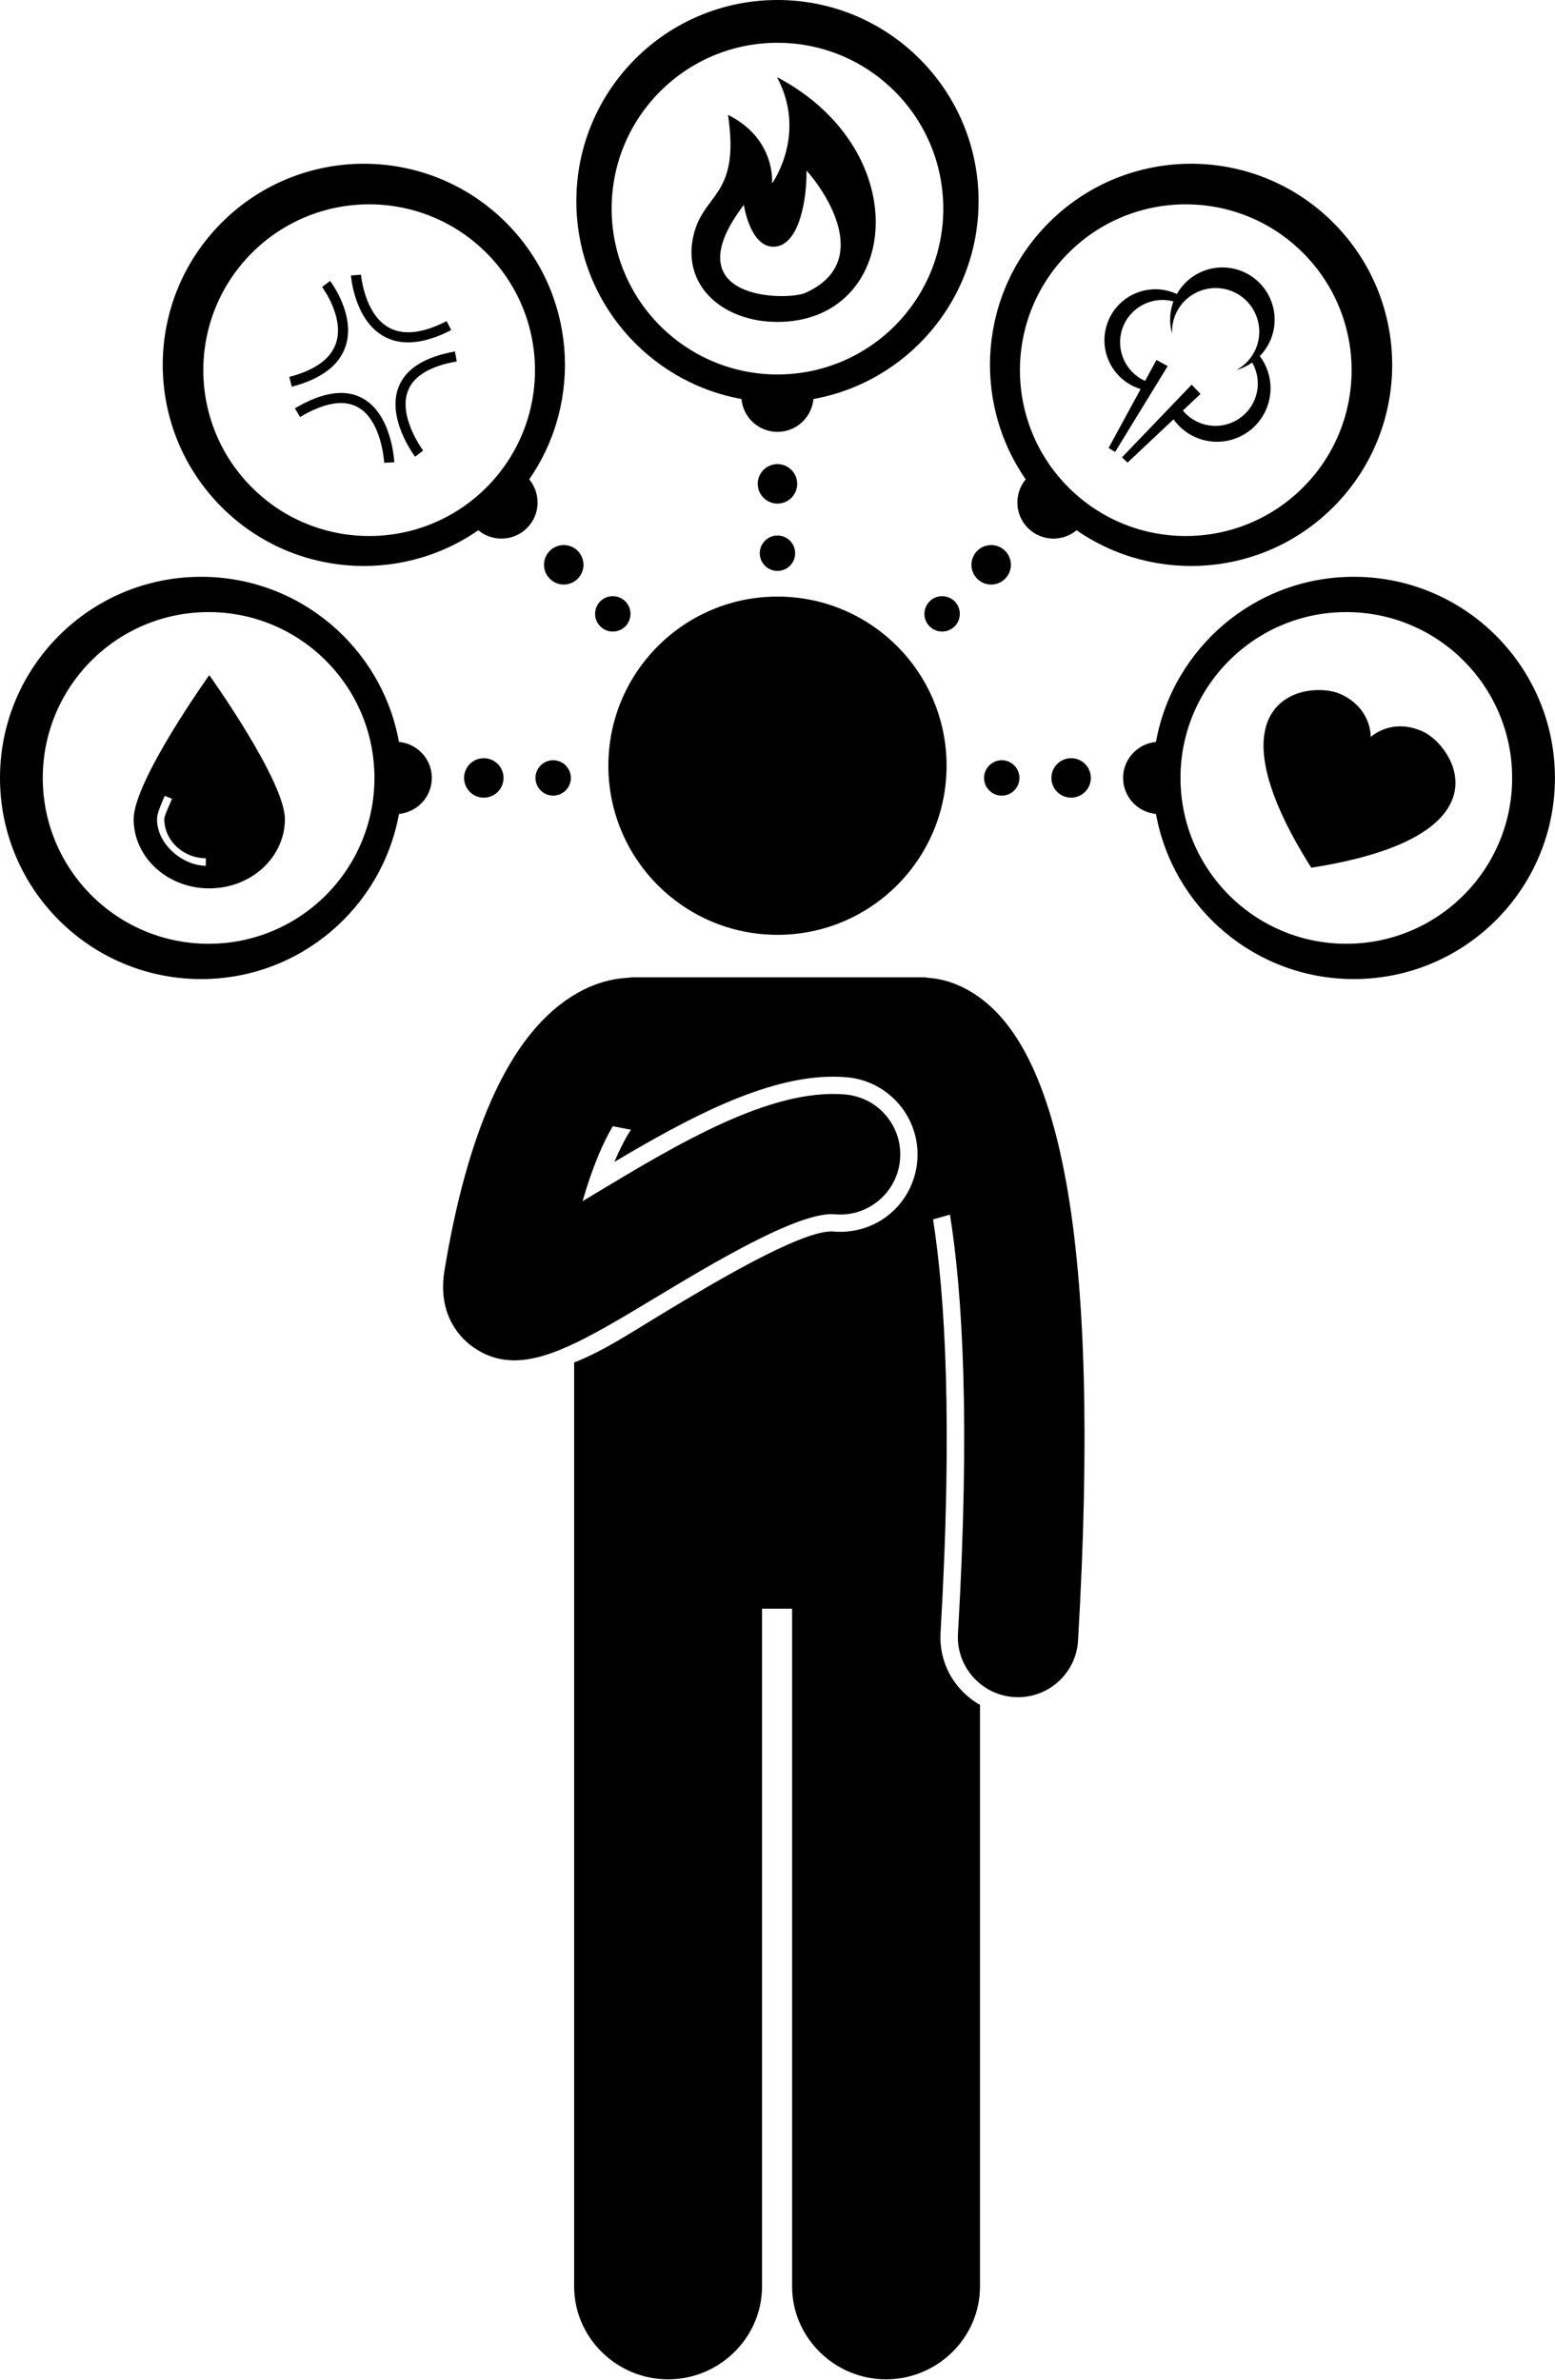 <?xml version="1.0" encoding="UTF-8"?><svg xmlns="http://www.w3.org/2000/svg" xmlns:xlink="http://www.w3.org/1999/xlink" height="316.6" preserveAspectRatio="xMidYMid meet" version="1.0" viewBox="0.0 0.0 206.9 316.6" width="206.9" zoomAndPan="magnify"><g id="change1_1"><circle cx="103.445" cy="64.373" fill="inherit" r="2.625"/><circle cx="103.445" cy="73.602" fill="inherit" r="2.354"/><path d="M130.393,304.19v-77.374c-1-0.559-1.894-1.283-2.687-2.174c-1.828-2.056-2.722-4.7-2.561-7.447 c1.627-27.81,0.608-44.755-0.998-54.964l2.25-0.634c1.681,10.499,2.706,27.701,1.066,55.733c-0.258,4.411,3.11,8.196,7.521,8.454 c0.159,0.009,0.318,0.014,0.475,0.014c4.205,0,7.731-3.281,7.979-7.533c1.542-26.365,1.024-46.614-1.588-61.036 c-2.085-11.513-5.502-19.317-10.278-23.531c-2.926-2.582-5.79-3.407-7.85-3.587c-0.315-0.039-0.634-0.09-0.959-0.09H84.128 c-0.133,0-0.263,0.037-0.394,0.044c-0.099,0.003-0.206,0.022-0.311,0.028c-0.031,0.003-0.063,0.008-0.094,0.012 c-2.67,0.157-6.922,1.247-11.277,5.788c-2.572,2.682-4.841,6.284-6.8,10.768c-2.588,5.925-4.634,13.397-6.111,22.368 c-1.018,6.177,2.409,9.244,3.93,10.275c1.708,1.159,3.47,1.679,5.365,1.679c4.93,0,10.768-3.516,18.948-8.441 c7.093-4.271,18.97-11.43,23.676-10.99c4.403,0.404,8.292-2.843,8.692-7.243c0.4-4.4-2.843-8.291-7.243-8.692 c-9.93-0.903-22.387,6.599-33.378,13.217c-0.518,0.312-1.061,0.639-1.617,0.972c1.369-4.755,2.795-7.898,4.022-9.974l2.411,0.469 c-0.641,0.986-1.397,2.368-2.198,4.281c9.607-5.709,20.026-11.34,29.086-11.34c0.638,0,1.271,0.028,1.882,0.083 c5.656,0.515,9.839,5.535,9.325,11.19c-0.486,5.341-4.889,9.368-10.243,9.369H111.8c-0.314,0-0.63-0.014-0.949-0.043 c-0.075-0.007-0.149-0.01-0.226-0.01c-4.321,0-16.278,7.199-22.023,10.659c-4.693,2.825-8.209,5.209-12.209,6.78v5.981v18.939v98 c0,6.83,5.673,12.363,12.499,12.363c6.828,0,12.501-5.533,12.501-12.363v-90.169h4v90.169c0,6.83,5.673,12.363,12.499,12.363 C124.72,316.554,130.393,311.021,130.393,304.19z" fill="inherit"/><circle cx="103.446" cy="101.871" fill="inherit" r="22.5"/><path d="M103.445,0c-14.779,0-26.76,11.981-26.76,26.76c0,13.142,9.477,24.064,21.967,26.324c0.238,2.45,2.28,4.373,4.792,4.373 s4.554-1.922,4.792-4.372c12.491-2.26,21.968-13.181,21.968-26.324C130.206,11.981,118.225,0,103.445,0z M103.445,49.82 c-12.186,0-22.064-9.878-22.064-22.064S91.26,5.692,103.445,5.692c12.186,0,22.064,9.878,22.064,22.064 S115.631,49.82,103.445,49.82z" fill="inherit"/><path d="M103.379,10.256c4.082,7.603-0.657,14.159-0.657,14.159s0.583-5.917-5.857-9.132c1.695,11.342-3.626,10.222-4.727,16.715 c-1.071,6.315,4.259,10.773,11.151,10.83C119.693,42.963,122.097,20.123,103.379,10.256z M107.16,38.964 c-2.433,1.092-17.854,1.034-8.187-11.716c0,0,0.847,5.838,4.15,5.565c3.303-0.273,4.257-6.562,4.184-10.116 C109.288,24.816,116.556,34.748,107.16,38.964z" fill="inherit"/><path d="M70.416,63.771c7.235-10.43,6.213-24.854-3.08-34.148c-10.451-10.451-27.394-10.451-37.845,0 c-10.451,10.451-10.451,27.394,0,37.845c9.293,9.293,23.717,10.315,34.147,3.08c1.901,1.564,4.704,1.48,6.481-0.297 C71.896,68.475,71.98,65.672,70.416,63.771z M33.516,64.851c-8.617-8.617-8.617-22.587,0-31.203c8.617-8.617,22.587-8.617,31.203,0 c8.617,8.617,8.617,22.587,0,31.203C56.103,73.468,42.133,73.468,33.516,64.851z" fill="inherit"/><circle cx="75.01" cy="75.142" fill="inherit" r="2.625" transform="rotate(-45.001 75.009 75.143)"/><circle cx="81.536" cy="81.668" fill="inherit" r="2.354" transform="rotate(-45.001 81.537 81.67)"/><path d="M57.456,103.498c0-2.513-1.922-4.554-4.372-4.792c-2.26-12.491-13.181-21.968-26.324-21.968 C11.981,76.738,0,88.719,0,103.498s11.981,26.76,26.76,26.76c13.142,0,24.064-9.477,26.324-21.967 C55.534,108.052,57.456,106.011,57.456,103.498z M27.756,125.562c-12.186,0-22.064-9.878-22.064-22.064s9.878-22.064,22.064-22.064 s22.064,9.878,22.064,22.064S39.941,125.562,27.756,125.562z" fill="inherit"/><circle cx="64.373" cy="103.498" fill="inherit" r="2.625"/><circle cx="73.602" cy="103.498" fill="inherit" r="2.354"/><circle cx="131.88" cy="75.142" fill="inherit" r="2.625" transform="rotate(-45.001 131.882 75.145)"/><circle cx="125.354" cy="81.668" fill="inherit" r="2.354" transform="rotate(-45.001 125.356 81.67)"/><path d="M177.399,67.468c10.451-10.451,10.451-27.394,0-37.845c-10.451-10.451-27.394-10.451-37.845,0 c-9.293,9.293-10.315,23.717-3.08,34.148c-1.564,1.901-1.48,4.704,0.297,6.481c1.777,1.777,4.58,1.861,6.481,0.297 C153.682,77.783,168.106,76.761,177.399,67.468z M142.171,64.851c-8.617-8.617-8.617-22.587,0-31.203 c8.617-8.617,22.587-8.617,31.203,0c8.617,8.617,8.617,22.587,0,31.203C164.758,73.468,150.787,73.468,142.171,64.851z" fill="inherit"/><circle cx="142.517" cy="103.498" fill="inherit" r="2.625"/><circle cx="133.288" cy="103.498" fill="inherit" r="2.354"/><path d="M180.13,76.738c-13.143,0-24.064,9.477-26.324,21.968c-2.45,0.238-4.372,2.28-4.372,4.792s1.922,4.554,4.373,4.793 c2.26,12.491,13.181,21.967,26.324,21.967c14.779,0,26.76-11.981,26.76-26.76S194.909,76.738,180.13,76.738z M179.135,125.562 c-12.186,0-22.064-9.878-22.064-22.064s9.878-22.064,22.064-22.064s22.064,9.878,22.064,22.064S191.32,125.562,179.135,125.562z" fill="inherit"/><path d="M189.314,97.324c-4.186-1.903-6.938,0.73-6.938,0.73s0.176-3.806-4.007-5.709c-4.188-1.906-18.356,0.198-3.903,23.093 C201.221,111.29,193.498,99.227,189.314,97.324z" fill="inherit"/><path d="M164.877,35.95c-3.219-1.093-6.678,0.311-8.286,3.17c-0.219-0.102-0.445-0.194-0.679-0.273 c-3.547-1.204-7.397,0.696-8.601,4.242c-1.203,3.547,0.696,7.398,4.243,8.601c0.072,0.025,0.145,0.04,0.218,0.062l-4.269,7.848 l0.867,0.531l6.996-11.42l-1.492-0.821l-1.518,2.79c-2.62-1.177-3.966-4.175-3.024-6.95c0.962-2.834,3.957-4.396,6.806-3.625 c-0.024,0.065-0.054,0.127-0.077,0.194c-0.467,1.377-0.477,2.797-0.113,4.099c-0.033-0.704,0.058-1.426,0.298-2.133 c1.03-3.037,4.327-4.664,7.364-3.634c3.037,1.031,4.663,4.328,3.633,7.365c-0.489,1.44-1.491,2.558-2.73,3.231 c0.75-0.21,1.458-0.55,2.097-0.994c0.77,1.352,0.985,3.011,0.446,4.6c-1,2.948-4.201,4.527-7.149,3.527 c-1.024-0.348-1.878-0.965-2.521-1.741l2.347-2.209l-1.174-1.235l-9.27,9.667l0.735,0.704l6.118-5.757 c0.837,1.173,2.031,2.107,3.499,2.606c3.724,1.263,7.767-0.731,9.031-4.455c0.785-2.313,0.311-4.747-1.051-6.564 c0.7-0.719,1.261-1.595,1.605-2.609C170.459,41.13,168.512,37.183,164.877,35.95z" fill="inherit"/><path d="M45.959,46.14c1.427-4.129-1.893-8.578-2.035-8.766l-1.07,0.811c0.03,0.04,3.031,4.058,1.836,7.516 c-0.711,2.057-2.797,3.554-6.201,4.448l0.341,1.299C42.694,50.434,45.093,48.647,45.959,46.14z" fill="inherit"/><path d="M51.063,44.742c0.968,0.542,2.051,0.812,3.244,0.812c1.695,0,3.611-0.546,5.73-1.637l-0.615-1.194 c-3.184,1.639-5.774,1.923-7.699,0.85c-3.249-1.814-3.684-6.974-3.688-7.026l-1.339,0.102 C46.714,36.889,47.184,42.572,51.063,44.742z" fill="inherit"/><path d="M60.769,48.086l-0.232-1.323c-4.021,0.708-6.543,2.294-7.497,4.714c-1.632,4.144,2.032,9.072,2.189,9.28l1.072-0.809 c-0.034-0.045-3.369-4.54-2.01-7.982C55.062,50.013,57.242,48.707,60.769,48.086z" fill="inherit"/><path d="M48.2,52.965c-2.32-1.251-5.335-0.792-8.959,1.361l0.686,1.155c3.19-1.896,5.757-2.345,7.633-1.336 c3.251,1.749,3.555,7.365,3.558,7.421l1.342-0.062C52.447,61.243,52.12,55.078,48.2,52.965z" fill="inherit"/><path d="M17.783,108.979c0,5.089,4.505,9.214,10.062,9.214c5.557,0,10.062-4.125,10.062-9.214s-10.062-19.16-10.062-19.16 S17.783,103.89,17.783,108.979z M27.393,115.182c-3,0-6.502-2.782-6.502-6.203c0-0.672,0.412-1.686,1.025-3.101l0.974,0.398 c-0.687,1.58-1.028,2.342-1.028,2.702c0,2.869,2.531,5.203,5.531,5.203V115.182z" fill="inherit"/></g></svg>
